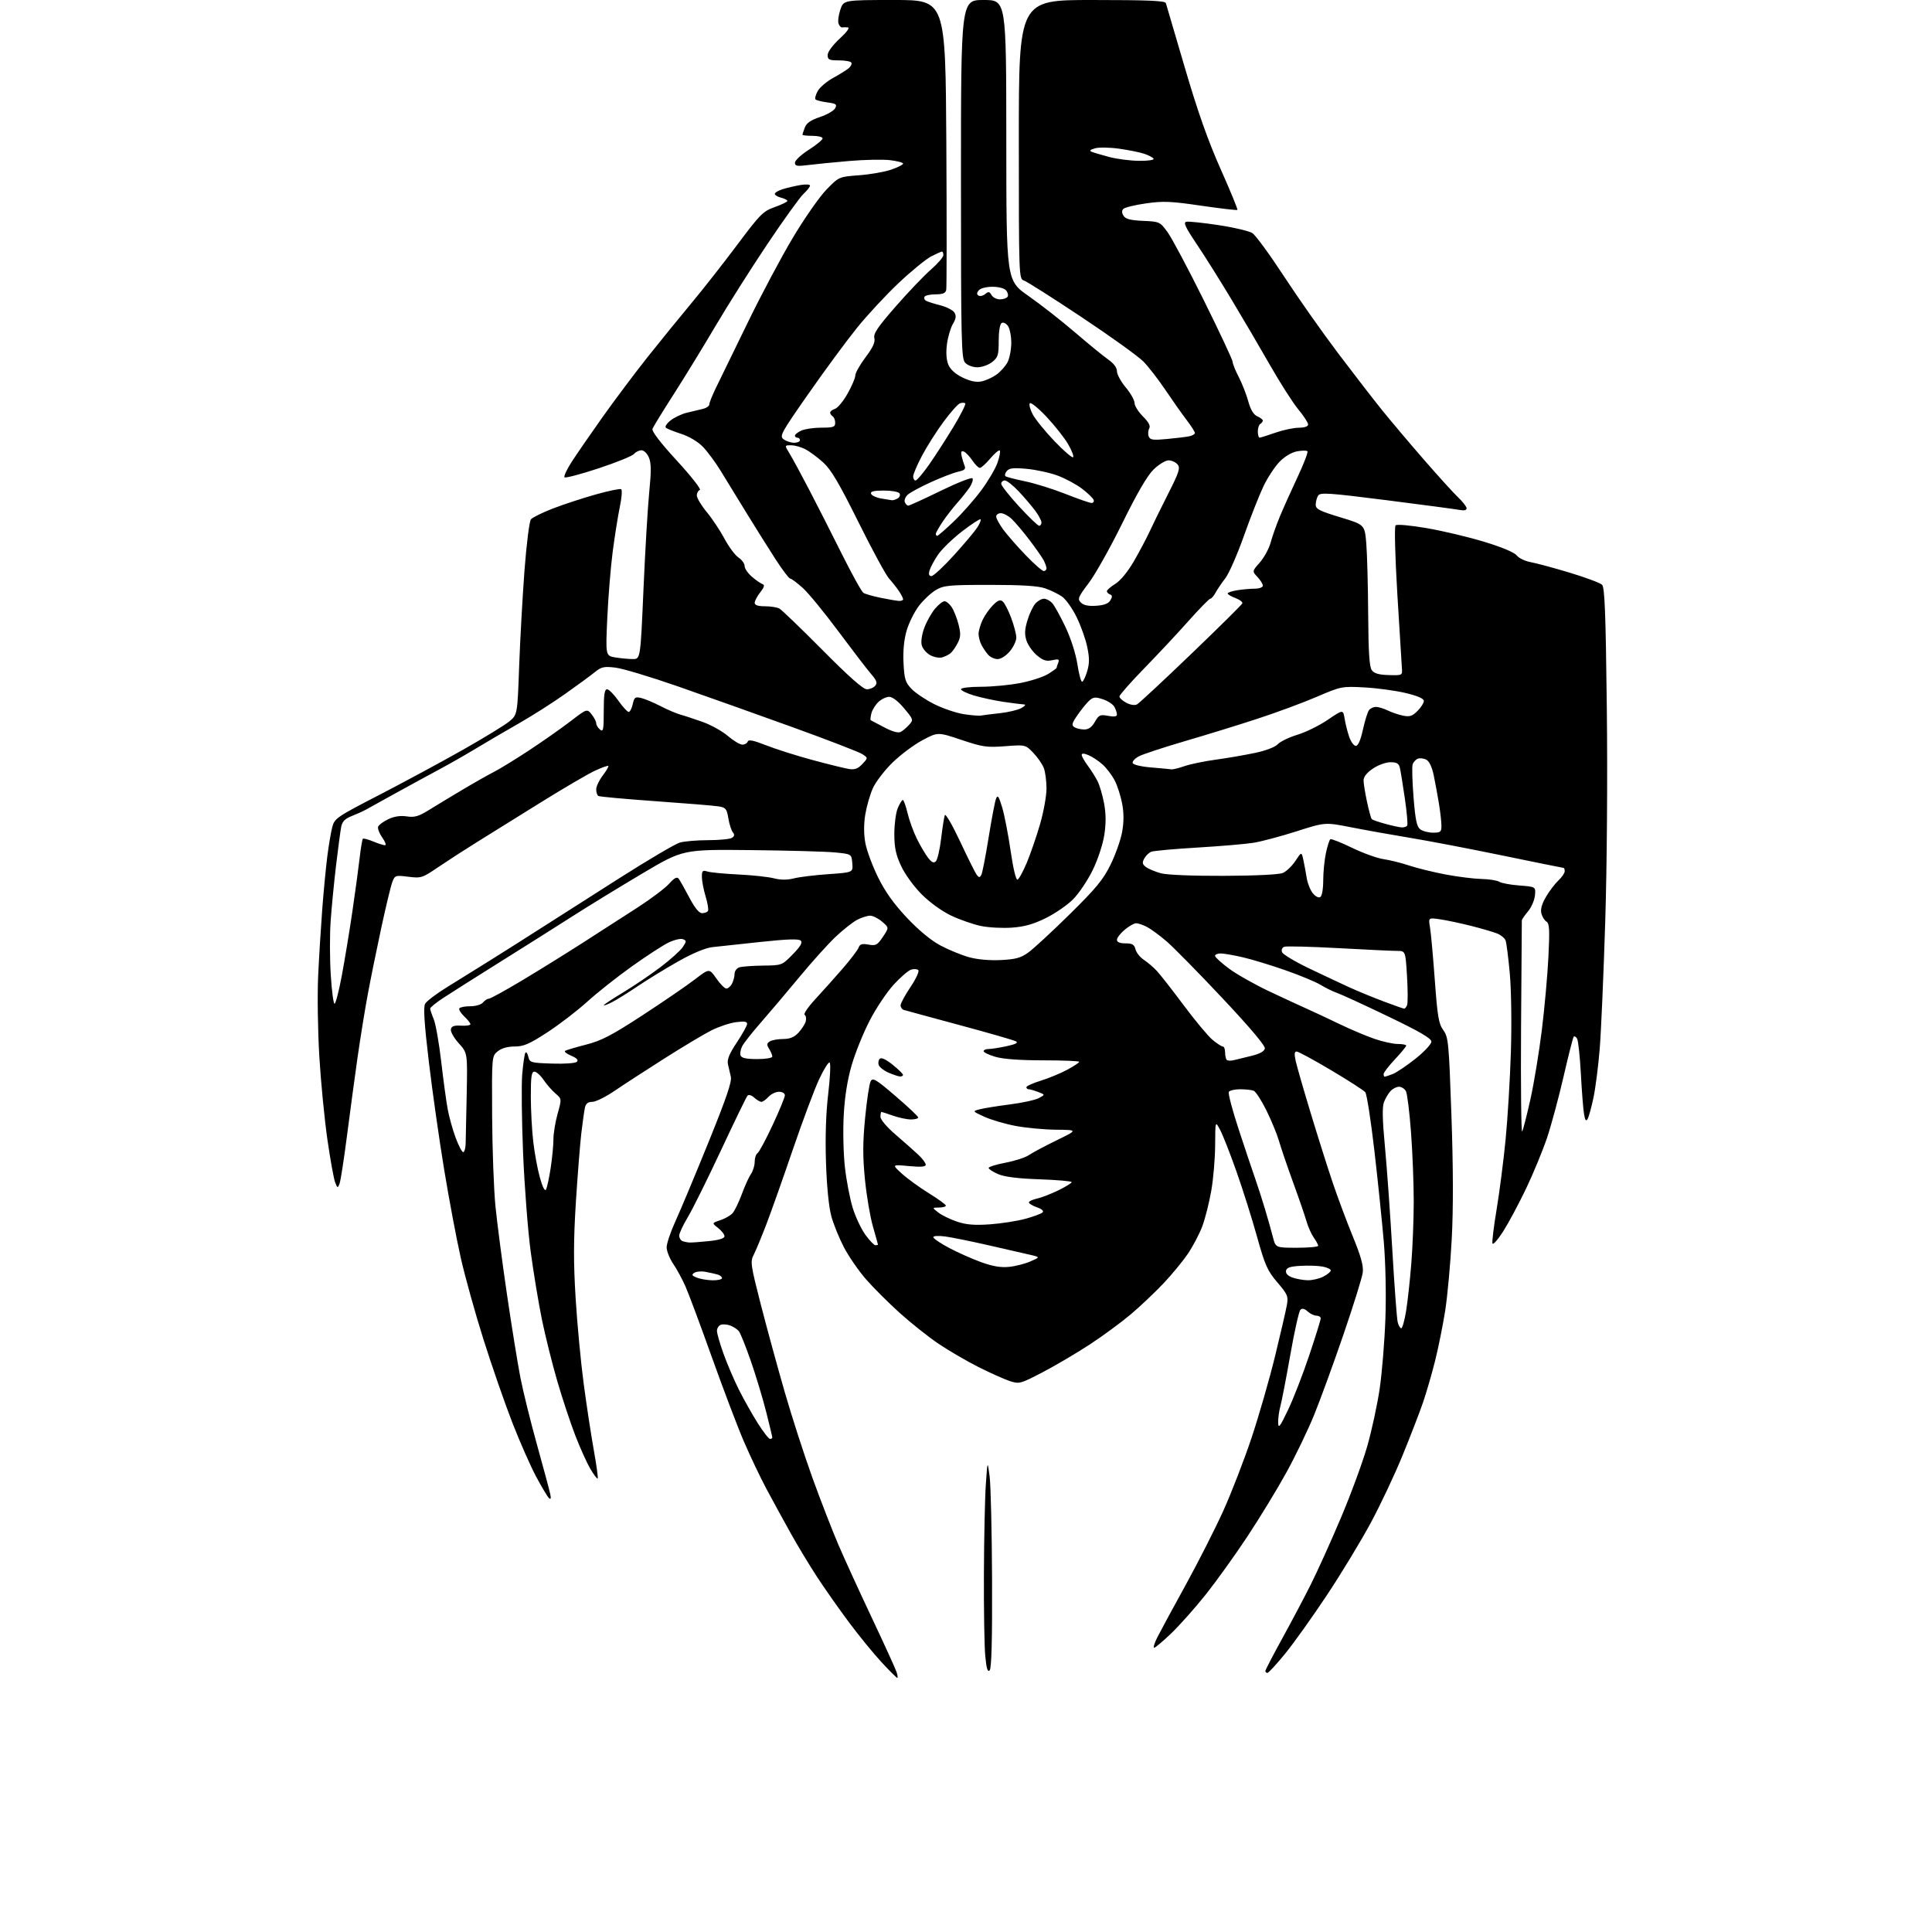 <?xml version="1.0" encoding="UTF-8" standalone="no"?>
<svg 
  version="1.1" 
  xmlns="http://www.w3.org/2000/svg" 
  xmlns:xlink="http://www.w3.org/1999/xlink" 
  xmlns:svg="http://www.w3.org/2000/svg"
  xmlns:rdf="http://www.w3.org/1999/02/22-rdf-syntax-ns#"
  xmlns:cc="http://creativecommons.org/ns#"
  xmlns:dc="http://purl.org/dc/elements/1.1/"
  viewBox="0 0 768 768"
  width="768"
  height="768"
>
<style>svg {background-color: white; }</style>"
<path stroke="none" fill="black" fill-rule="evenodd" d="M356.68,667.00C356.42,667.00 353.61,664.19 350.42,660.75C347.24,657.31 341.40,650.17 337.46,644.87C333.51,639.57 327.82,631.47 324.81,626.87C321.80,622.27 317.08,614.45 314.32,609.50C311.56,604.55 307.25,596.67 304.75,592.00C302.25,587.33 298.18,578.77 295.70,573.00C293.21,567.23 287.50,552.17 282.99,539.55C278.49,526.93 273.76,514.25 272.49,511.38C271.22,508.51 269.02,504.44 267.59,502.35C266.17,500.25 265.00,497.32 265.00,495.82C265.00,494.33 266.60,489.60 268.56,485.31C270.53,481.01 276.41,466.95 281.64,454.05C288.69,436.67 290.99,429.94 290.52,428.05C290.17,426.65 289.65,424.37 289.36,422.98C288.98,421.15 289.95,418.81 292.92,414.36C295.16,411.00 297.00,407.68 297.00,406.99C297.00,406.07 295.78,405.90 292.51,406.34C290.03,406.68 285.65,408.15 282.76,409.61C279.87,411.06 271.43,416.11 264.00,420.83C256.57,425.55 247.66,431.34 244.19,433.70C240.71,436.07 236.79,438.00 235.46,438.00C233.77,438.00 232.88,438.68 232.53,440.25C232.25,441.49 231.60,446.10 231.08,450.50C230.57,454.90 229.59,467.29 228.91,478.03C227.97,493.02 227.95,501.85 228.82,516.03C229.44,526.19 230.88,541.48 232.02,550.00C233.15,558.52 234.96,570.41 236.04,576.42C237.12,582.42 237.81,587.52 237.59,587.75C237.36,587.97 236.04,586.21 234.64,583.83C233.25,581.45 230.55,575.45 228.64,570.50C226.73,565.55 223.53,555.88 221.52,549.00C219.52,542.12 216.78,531.14 215.43,524.59C214.09,518.04 212.08,505.89 210.96,497.59C209.85,489.29 208.49,471.70 207.94,458.50C207.39,445.30 207.24,431.12 207.59,427.00C207.95,422.88 208.51,419.05 208.83,418.51C209.15,417.97 209.68,418.64 210.00,420.01C210.56,422.40 210.93,422.51 219.45,422.79C224.53,422.96 228.75,422.65 229.33,422.07C230.02,421.38 229.28,420.60 227.05,419.66C225.23,418.90 224.15,418.02 224.65,417.72C225.14,417.41 228.91,416.30 233.02,415.24C239.15,413.67 243.20,411.55 255.49,403.53C263.74,398.15 273.06,391.76 276.22,389.33C281.96,384.92 281.96,384.92 284.73,388.92C286.25,391.12 288.05,392.94 288.71,392.96C289.38,392.98 290.40,392.13 290.96,391.07C291.53,390.00 292.00,388.23 292.00,387.13C292.00,386.03 292.86,384.86 293.91,384.53C294.95,384.20 299.19,383.89 303.32,383.84C310.82,383.75 310.83,383.75 315.12,379.38C318.20,376.24 319.10,374.70 318.32,373.92C317.55,373.15 313.05,373.29 302.37,374.43C294.19,375.30 285.54,376.23 283.15,376.50C280.43,376.81 275.34,378.93 269.65,382.14C264.62,384.98 257.35,389.43 253.50,392.03C249.65,394.63 245.04,397.50 243.25,398.40C241.46,399.31 240.00,399.85 240.00,399.60C240.00,399.35 243.49,397.05 247.75,394.48C252.01,391.91 258.72,387.36 262.66,384.37C266.60,381.38 270.55,377.81 271.44,376.45C272.95,374.15 272.95,373.92 271.43,373.33C270.53,372.99 267.92,373.62 265.64,374.74C263.36,375.86 256.77,380.15 251.00,384.28C245.22,388.40 237.30,394.69 233.38,398.24C229.47,401.79 222.37,407.24 217.60,410.35C210.43,415.02 208.18,416.00 204.58,416.00C201.78,416.00 199.38,416.68 197.86,417.91C195.50,419.82 195.50,419.82 195.63,443.66C195.70,456.77 196.30,472.90 196.95,479.50C197.61,486.10 199.66,501.85 201.52,514.50C203.38,527.15 205.78,542.03 206.86,547.58C207.94,553.12 210.94,565.27 213.54,574.58C216.13,583.88 218.48,592.62 218.75,594.00C219.10,595.72 218.93,596.19 218.20,595.50C217.62,594.95 215.34,591.12 213.13,587.00C210.92,582.88 206.65,573.20 203.65,565.49C200.65,557.79 195.50,542.94 192.20,532.49C188.90,522.05 184.83,507.43 183.16,500.00C181.48,492.57 178.51,476.82 176.57,465.00C174.62,453.18 171.88,433.93 170.49,422.23C168.68,407.08 168.25,400.41 168.97,399.05C169.53,398.00 173.48,395.00 177.75,392.38C182.01,389.75 189.78,384.93 195.00,381.66C200.22,378.39 209.22,372.69 215.00,368.99C220.78,365.29 234.84,356.32 246.26,349.06C257.68,341.80 268.47,335.44 270.25,334.93C272.03,334.42 277.09,333.99 281.49,333.98C285.90,333.98 290.15,333.56 290.94,333.06C291.99,332.40 292.08,331.80 291.30,330.83C290.71,330.10 289.91,327.60 289.53,325.28C288.91,321.51 288.49,321.00 285.67,320.55C283.93,320.26 272.65,319.34 260.60,318.49C248.56,317.63 238.32,316.70 237.85,316.41C237.38,316.12 237.00,314.94 237.00,313.79C237.00,312.63 238.17,310.15 239.60,308.28C241.03,306.40 242.03,304.69 241.81,304.48C241.59,304.26 239.18,305.12 236.46,306.39C233.73,307.66 224.07,313.31 215.00,318.95C205.93,324.59 194.45,331.72 189.50,334.81C184.55,337.89 177.60,342.39 174.05,344.80C167.88,349.00 167.39,349.15 162.31,348.52C157.17,347.88 156.97,347.94 155.94,350.66C155.35,352.20 153.37,360.44 151.53,368.98C149.69,377.52 147.27,389.45 146.15,395.50C145.03,401.55 143.21,412.80 142.11,420.50C141.02,428.20 139.13,442.15 137.93,451.50C136.73,460.85 135.40,469.40 134.98,470.50C134.25,472.39 134.15,472.37 133.22,470.00C132.68,468.62 131.30,460.98 130.15,453.00C129.00,445.02 127.55,430.18 126.94,420.00C126.33,409.82 126.12,395.43 126.47,388.00C126.82,380.57 127.55,368.65 128.09,361.50C128.63,354.35 129.54,344.90 130.10,340.50C130.65,336.10 131.55,330.85 132.07,328.83C133.00,325.30 133.74,324.79 150.77,315.99C160.52,310.95 175.39,302.93 183.82,298.16C192.25,293.40 200.61,288.29 202.41,286.81C205.68,284.11 205.68,284.11 206.37,264.93C206.75,254.38 207.71,237.21 208.49,226.77C209.28,216.32 210.43,207.19 211.05,206.44C211.67,205.69 215.63,203.75 219.84,202.12C224.05,200.50 231.68,197.99 236.80,196.56C241.91,195.12 246.47,194.17 246.93,194.46C247.39,194.74 247.15,197.91 246.39,201.50C245.64,205.09 244.37,213.09 243.56,219.26C242.76,225.44 241.79,237.29 241.41,245.60C240.72,260.69 240.72,260.69 244.61,261.34C246.75,261.69 249.87,261.98 251.54,261.99C254.59,262.00 254.59,262.00 255.80,234.08C256.47,218.73 257.50,201.37 258.09,195.49C258.91,187.36 258.88,184.12 257.96,181.91C257.28,180.26 256.00,179.00 255.00,179.00C254.04,179.00 252.70,179.66 252.03,180.46C251.37,181.26 245.03,183.83 237.95,186.17C230.87,188.50 224.78,190.11 224.41,189.75C224.04,189.38 225.26,186.70 227.12,183.80C228.98,180.90 234.49,172.90 239.37,166.02C244.26,159.13 252.36,148.33 257.37,142.01C262.39,135.69 270.26,126.02 274.85,120.51C279.44,115.01 287.64,104.56 293.07,97.30C302.20,85.10 303.32,83.97 307.97,82.32C310.74,81.33 313.00,80.23 313.00,79.87C313.00,79.51 311.88,78.93 310.50,78.59C309.12,78.24 308.00,77.56 308.00,77.06C308.00,76.56 309.46,75.71 311.25,75.16C313.04,74.62 316.19,73.89 318.25,73.54C320.31,73.19 322.00,73.30 322.00,73.78C322.00,74.26 320.83,75.74 319.40,77.08C317.96,78.41 311.51,87.38 305.06,97.00C298.61,106.62 289.35,121.25 284.48,129.50C279.62,137.75 272.11,150.00 267.80,156.73C263.48,163.46 259.69,169.63 259.38,170.45C259.01,171.42 262.44,175.91 269.10,183.16C274.76,189.32 278.86,194.55 278.20,194.77C277.54,194.99 277.00,195.98 277.00,196.97C277.00,197.97 278.78,200.94 280.96,203.57C283.13,206.20 286.31,210.99 288.03,214.20C289.74,217.42 292.24,220.76 293.57,221.64C294.91,222.51 296.00,224.04 296.00,225.03C296.00,226.01 297.33,227.94 298.96,229.32C300.59,230.69 302.49,232.00 303.18,232.23C304.06,232.52 303.77,233.48 302.21,235.46C301.00,237.00 300.00,238.88 300.00,239.63C300.00,240.56 301.30,241.00 304.07,241.00C306.30,241.00 308.89,241.41 309.82,241.91C310.74,242.41 318.46,249.84 326.96,258.41C337.45,268.99 343.11,274.00 344.59,274.00C345.78,274.00 347.28,273.37 347.93,272.59C348.85,271.47 348.50,270.49 346.21,267.84C344.62,266.00 338.80,258.40 333.26,250.96C327.73,243.51 321.35,235.74 319.10,233.71C316.84,231.67 314.60,230.00 314.12,230.00C313.64,230.00 311.00,226.51 308.25,222.25C305.50,217.99 300.35,209.78 296.80,204.00C293.24,198.22 288.63,190.70 286.54,187.27C284.45,183.84 281.24,179.50 279.41,177.61C277.44,175.58 273.94,173.49 270.79,172.47C267.88,171.53 265.13,170.42 264.68,170.01C264.23,169.59 265.07,168.30 266.56,167.13C268.05,165.96 270.89,164.60 272.88,164.10C274.87,163.61 277.74,162.92 279.25,162.58C280.76,162.24 281.99,161.41 281.97,160.73C281.96,160.05 283.28,156.80 284.92,153.50C286.56,150.20 292.15,138.72 297.35,128.00C302.56,117.28 310.57,102.21 315.16,94.52C319.75,86.83 325.75,78.23 328.50,75.40C333.50,70.26 333.50,70.26 341.50,69.67C345.90,69.34 351.64,68.34 354.25,67.44C356.86,66.55 359.00,65.47 359.00,65.04C359.00,64.62 356.64,64.00 353.75,63.66C350.86,63.33 343.55,63.48 337.50,64.00C331.45,64.52 324.14,65.24 321.25,65.61C316.82,66.17 316.00,66.03 316.00,64.67C316.00,63.79 318.48,61.48 321.50,59.54C324.53,57.61 327.00,55.57 327.00,55.01C327.00,54.46 325.20,54.00 323.00,54.00C320.80,54.00 319.00,53.80 319.00,53.57C319.00,53.33 319.42,52.02 319.94,50.67C320.60,48.91 322.33,47.72 325.95,46.52C328.74,45.59 331.45,44.03 331.98,43.04C332.81,41.49 332.40,41.18 328.88,40.71C326.66,40.41 324.55,39.88 324.19,39.53C323.84,39.17 324.23,37.67 325.06,36.19C325.89,34.71 328.62,32.38 331.14,31.00C333.66,29.62 336.45,27.89 337.35,27.14C338.25,26.39 338.73,25.37 338.43,24.89C338.13,24.40 335.88,24.00 333.44,24.00C329.59,24.00 329.00,23.72 329.00,21.89C329.00,20.66 330.97,17.97 333.75,15.40C336.66,12.72 337.92,10.97 337.00,10.89C336.18,10.82 335.15,10.82 334.72,10.89C334.29,10.96 333.67,10.31 333.34,9.43C333.00,8.56 333.31,6.08 334.02,3.93C335.32,0.00 335.32,0.00 355.58,0.00C375.84,0.00 375.84,0.00 376.18,56.75C376.36,87.96 376.34,114.29 376.14,115.25C375.86,116.55 374.78,117.00 371.94,117.00C369.84,117.00 367.86,117.42 367.54,117.93C367.23,118.44 367.45,119.16 368.03,119.52C368.62,119.88 371.17,120.70 373.70,121.34C376.23,121.98 378.79,123.28 379.38,124.23C380.20,125.53 380.05,126.64 378.79,128.78C377.87,130.33 376.81,133.94 376.43,136.79C375.99,140.13 376.18,143.03 376.98,144.95C377.78,146.89 379.76,148.67 382.66,150.08C385.69,151.54 388.07,152.04 390.14,151.62C391.80,151.29 394.49,150.08 396.10,148.93C397.71,147.78 399.70,145.55 400.52,143.97C401.33,142.39 402.00,138.91 402.00,136.24C402.00,133.57 401.39,130.55 400.65,129.54C399.91,128.52 398.79,128.01 398.15,128.41C397.48,128.82 397.00,131.76 397.00,135.49C397.00,141.18 396.72,142.08 394.37,143.93C392.92,145.07 390.29,146.00 388.52,146.00C386.68,146.00 384.60,145.22 383.65,144.17C382.15,142.51 382.00,135.99 382.00,71.17C382.00,0.00 382.00,0.00 391.00,0.00C400.00,0.00 400.00,0.00 400.02,55.75C400.04,111.50 400.04,111.50 408.81,117.63C413.63,121.00 421.97,127.52 427.33,132.13C432.70,136.73 438.64,141.59 440.54,142.92C442.74,144.45 444.00,146.15 444.00,147.57C444.00,148.80 445.57,151.70 447.50,154.00C449.43,156.30 451.00,159.09 451.00,160.19C451.00,161.30 452.50,163.70 454.33,165.53C456.66,167.86 457.41,169.30 456.83,170.34C456.37,171.16 456.28,172.57 456.63,173.48C457.17,174.88 458.29,175.04 463.88,174.51C467.52,174.18 471.51,173.69 472.75,173.43C473.99,173.17 475.00,172.59 475.00,172.12C475.00,171.66 473.49,169.31 471.65,166.89C469.81,164.48 466.03,159.12 463.26,155.00C460.48,150.88 456.57,145.81 454.56,143.75C452.55,141.69 441.49,133.74 429.97,126.08C418.46,118.41 408.13,111.86 407.02,111.51C405.03,110.87 405.00,110.16 405.00,55.43C405.00,0.00 405.00,0.00 434.03,0.00C456.38,0.00 463.15,0.29 463.45,1.25C463.67,1.94 467.06,13.49 471.00,26.93C476.13,44.42 480.17,55.86 485.22,67.21C489.10,75.93 492.10,83.23 491.89,83.44C491.67,83.65 485.20,82.89 477.50,81.77C465.47,80.00 462.38,79.87 455.56,80.85C451.19,81.47 447.15,82.45 446.58,83.02C445.87,83.73 445.88,84.59 446.63,85.78C447.44,87.07 449.38,87.57 454.38,87.80C460.94,88.09 461.11,88.16 464.13,92.30C465.82,94.61 472.33,106.85 478.60,119.50C484.87,132.15 490.00,143.11 490.00,143.85C490.00,144.60 491.09,147.30 492.41,149.85C493.74,152.41 495.44,156.75 496.20,159.50C497.13,162.88 498.29,164.82 499.79,165.49C501.00,166.03 502.00,166.79 502.00,167.18C502.00,167.57 501.55,168.16 501.00,168.50C500.45,168.84 500.00,170.22 500.00,171.56C500.00,172.90 500.34,173.99 500.75,173.97C501.16,173.95 503.98,173.06 507.00,172.00C510.02,170.94 514.19,170.05 516.25,170.03C518.60,170.01 520.00,169.52 520.00,168.73C520.00,168.03 518.24,165.33 516.09,162.73C513.94,160.13 508.91,152.26 504.91,145.25C500.90,138.24 493.98,126.42 489.51,119.00C485.05,111.58 478.83,101.67 475.68,97.00C471.14,90.24 470.31,88.43 471.62,88.15C472.52,87.96 478.27,88.56 484.38,89.49C490.50,90.41 496.54,91.84 497.82,92.65C499.10,93.47 504.75,101.19 510.39,109.82C516.02,118.44 525.74,132.25 531.98,140.50C538.21,148.75 546.04,158.88 549.37,163.00C552.69,167.12 560.10,175.90 565.83,182.50C571.56,189.10 577.77,195.94 579.62,197.70C581.48,199.46 583.00,201.43 583.00,202.07C583.00,202.82 582.00,203.05 580.25,202.71C578.74,202.42 565.67,200.68 551.21,198.84C528.17,195.92 524.80,195.70 523.98,197.01C523.46,197.83 523.02,199.44 523.02,200.59C523.00,202.36 524.46,203.11 532.75,205.62C542.50,208.57 542.50,208.57 543.12,216.03C543.46,220.14 543.80,232.75 543.87,244.06C543.97,259.24 544.34,265.09 545.31,266.41C546.26,267.71 548.11,268.24 552.06,268.35C557.50,268.50 557.50,268.50 557.27,265.50C557.14,263.85 556.33,250.62 555.46,236.11C554.56,221.07 554.26,209.34 554.76,208.84C555.25,208.35 560.55,208.81 567.06,209.93C573.35,211.00 583.64,213.44 589.92,215.35C596.96,217.48 601.95,219.57 602.92,220.79C603.79,221.88 606.30,223.08 608.49,223.47C610.68,223.86 617.66,225.74 623.99,227.65C630.32,229.56 636.10,231.72 636.84,232.44C637.90,233.48 638.29,243.43 638.73,281.12C639.06,309.07 638.80,344.09 638.10,366.50C637.45,387.40 636.46,410.10 635.91,416.95C635.35,423.79 634.24,432.50 633.44,436.30C632.64,440.10 631.60,443.89 631.13,444.74C630.48,445.89 630.13,445.43 629.68,442.88C629.36,441.02 628.79,433.81 628.42,426.85C628.04,419.89 627.37,413.60 626.92,412.88C626.48,412.15 625.87,411.79 625.59,412.08C625.30,412.36 623.51,419.40 621.60,427.70C619.69,436.01 616.73,447.02 615.02,452.16C613.30,457.29 609.51,466.48 606.60,472.57C603.68,478.66 599.58,486.31 597.49,489.57C595.40,492.83 593.50,494.96 593.28,494.31C593.05,493.65 593.79,487.57 594.92,480.81C596.05,474.04 597.65,461.61 598.48,453.19C599.31,444.78 600.26,429.03 600.60,418.19C600.95,406.98 600.76,393.55 600.17,387.00C599.60,380.67 598.84,374.75 598.49,373.84C598.14,372.93 596.65,371.69 595.18,371.10C593.71,370.50 589.10,369.15 584.94,368.09C580.79,367.04 575.22,365.86 572.58,365.46C567.78,364.74 567.78,364.74 568.46,368.74C568.83,370.93 569.68,380.34 570.36,389.63C571.42,404.13 571.89,406.95 573.74,409.51C575.76,412.33 575.95,414.30 576.97,443.50C577.69,464.18 577.73,480.49 577.09,492.50C576.57,502.40 575.39,515.23 574.49,521.00C573.58,526.77 571.77,535.77 570.46,541.00C569.15,546.23 566.99,553.65 565.67,557.50C564.35,561.35 560.72,570.77 557.59,578.42C554.47,586.08 548.74,598.23 544.86,605.42C540.98,612.62 533.18,625.48 527.53,634.00C521.87,642.52 514.42,652.99 510.95,657.25C507.49,661.51 504.28,665.00 503.83,665.00C503.37,665.00 503.00,664.66 503.00,664.25C503.00,663.84 505.98,658.10 509.61,651.50C513.24,644.90 518.37,635.22 521.00,629.98C523.63,624.75 529.03,612.82 532.98,603.48C536.94,594.14 541.66,581.33 543.47,575.00C545.29,568.67 547.52,558.33 548.45,552.00C549.37,545.67 550.39,533.24 550.71,524.38C551.06,514.90 550.80,502.33 550.10,493.88C549.43,485.97 547.75,469.60 546.35,457.50C544.95,445.40 543.32,434.90 542.72,434.17C542.11,433.44 536.00,429.50 529.13,425.42C522.27,421.34 516.10,418.00 515.43,418.00C514.53,418.00 514.44,419.02 515.09,421.89C515.57,424.03 518.25,433.33 521.05,442.57C523.85,451.81 527.75,464.13 529.71,469.94C531.66,475.75 535.27,485.41 537.72,491.41C541.07,499.59 542.06,503.22 541.71,505.91C541.45,507.88 538.01,518.93 534.06,530.45C530.12,541.97 524.86,556.37 522.39,562.45C519.91,568.53 514.91,578.90 511.27,585.50C507.63,592.10 500.63,603.58 495.71,611.00C490.80,618.42 483.36,628.77 479.19,634.00C475.01,639.23 468.91,646.09 465.62,649.25C462.32,652.41 459.26,655.00 458.80,655.00C458.34,655.00 458.93,653.09 460.11,650.75C461.30,648.41 466.33,639.11 471.30,630.09C476.27,621.06 483.01,607.79 486.27,600.59C489.53,593.39 494.59,580.30 497.53,571.50C500.46,562.70 504.67,548.08 506.88,539.00C509.09,529.92 511.20,520.81 511.56,518.74C512.17,515.31 511.84,514.52 507.75,509.74C503.80,505.10 502.87,503.01 499.66,491.50C497.67,484.35 494.01,472.74 491.52,465.71C489.04,458.67 486.12,451.24 485.05,449.21C483.09,445.50 483.09,445.50 483.04,455.12C483.02,460.41 482.33,468.60 481.50,473.32C480.68,478.05 479.07,484.41 477.93,487.47C476.78,490.53 474.19,495.46 472.17,498.43C470.15,501.40 465.78,506.70 462.46,510.21C459.13,513.73 453.32,519.23 449.53,522.44C445.74,525.65 438.34,531.09 433.07,534.53C427.81,537.97 419.41,542.92 414.40,545.52C405.60,550.10 405.18,550.21 401.40,548.99C399.26,548.29 393.68,545.79 389.00,543.44C384.32,541.08 377.20,536.93 373.16,534.22C369.12,531.50 362.13,525.95 357.63,521.89C353.13,517.82 347.09,511.80 344.22,508.50C341.34,505.20 337.43,499.53 335.52,495.91C333.62,492.28 331.33,486.66 330.45,483.41C329.46,479.76 328.65,471.57 328.34,462.00C328.01,451.87 328.32,442.41 329.24,434.70C330.01,428.21 330.26,422.66 329.79,422.37C329.32,422.08 327.40,425.18 325.51,429.26C323.63,433.34 318.95,445.87 315.12,457.09C311.29,468.32 306.57,481.64 304.63,486.70C302.69,491.76 300.43,497.20 299.61,498.80C298.20,501.51 298.39,502.79 302.44,518.60C304.83,527.89 309.12,543.60 311.98,553.50C314.84,563.40 319.83,578.83 323.07,587.78C326.32,596.74 330.95,608.66 333.37,614.28C335.79,619.90 341.81,633.05 346.75,643.50C351.68,653.95 356.04,663.51 356.43,664.75C356.82,665.99 356.93,667.00 356.68,667.00zM393.39,664.01C392.60,664.80 392.12,663.23 391.66,658.30C391.30,654.56 391.06,639.80 391.12,625.50C391.18,611.20 391.52,595.23 391.89,590.00C392.55,580.50 392.55,580.50 393.39,586.87C393.85,590.38 394.28,608.92 394.36,628.08C394.45,652.14 394.15,663.25 393.39,664.01zM306.09,572.00C306.59,572.00 307.00,571.74 307.00,571.43C307.00,571.12 305.89,566.47 304.53,561.10C303.17,555.74 300.42,546.65 298.43,540.92C296.44,535.19 294.31,529.89 293.70,529.15C293.08,528.40 291.56,527.40 290.30,526.92C289.04,526.45 287.34,526.32 286.51,526.64C285.68,526.95 285.00,528.04 285.00,529.05C285.00,530.06 286.18,534.17 287.63,538.19C289.07,542.21 291.83,548.64 293.75,552.47C295.67,556.30 299.03,562.26 301.21,565.72C303.39,569.17 305.59,572.00 306.09,572.00zM512.00,560.50C514.11,556.10 517.90,546.35 520.42,538.83C522.94,531.31 525.00,524.67 525.00,524.08C525.00,523.48 524.25,523.00 523.33,523.00C522.41,523.00 520.82,522.25 519.81,521.32C518.53,520.17 517.63,519.97 516.92,520.68C516.35,521.25 514.54,529.32 512.91,538.61C511.27,547.90 509.50,557.08 508.97,559.00C508.44,560.92 508.05,563.85 508.09,565.50C508.16,568.03 508.77,567.25 512.00,560.50zM557.02,528.00C557.46,528.00 558.32,524.96 558.93,521.25C559.54,517.54 560.47,509.10 561.00,502.50C561.53,495.90 561.98,484.73 561.98,477.69C561.99,470.64 561.51,458.27 560.91,450.21C560.31,442.14 559.40,434.74 558.88,433.77C558.36,432.80 557.12,432.00 556.12,432.00C555.12,432.00 553.60,432.79 552.72,433.75C551.85,434.72 550.68,436.70 550.13,438.17C549.42,440.03 549.54,445.31 550.52,455.67C551.30,463.82 552.62,482.34 553.46,496.81C554.30,511.28 555.27,524.22 555.60,525.56C555.94,526.90 556.58,528.00 557.02,528.00zM283.25,508.94C285.31,508.97 287.00,508.58 287.00,508.07C287.00,507.55 286.21,506.91 285.25,506.64C284.29,506.37 282.15,505.89 280.50,505.58C278.85,505.26 276.84,505.43 276.02,505.95C274.82,506.73 275.00,507.08 277.02,507.89C278.39,508.43 281.19,508.90 283.25,508.94zM519.80,508.92C521.61,508.96 524.43,508.31 526.05,507.47C527.67,506.64 529.00,505.53 529.00,505.02C529.00,504.51 527.54,503.82 525.75,503.48C523.96,503.15 520.03,503.02 517.01,503.19C512.86,503.42 511.44,503.90 511.21,505.15C511.01,506.20 511.91,507.17 513.70,507.82C515.24,508.38 517.98,508.88 519.80,508.92zM401.14,503.60C403.69,503.34 407.51,502.36 409.64,501.42C413.50,499.73 413.50,499.73 409.50,498.80C407.30,498.29 399.88,496.59 393.00,495.02C386.12,493.45 378.36,491.87 375.75,491.52C373.05,491.15 371.00,491.28 371.00,491.80C371.00,492.31 373.79,494.21 377.21,496.03C380.62,497.85 386.36,500.40 389.96,501.71C394.63,503.40 397.82,503.94 401.14,503.60zM515.54,496.00C520.19,496.00 524.00,495.65 524.00,495.22C524.00,494.79 523.21,493.33 522.25,491.97C521.29,490.61 519.98,487.70 519.36,485.50C518.73,483.30 516.33,476.32 514.02,470.00C511.72,463.68 509.21,456.30 508.44,453.62C507.67,450.94 505.42,445.46 503.44,441.45C501.46,437.43 499.16,433.89 498.34,433.58C497.51,433.26 495.10,433.00 492.98,433.00C490.85,433.00 488.83,433.47 488.47,434.04C488.12,434.61 489.93,441.48 492.51,449.29C495.08,457.11 497.98,465.75 498.95,468.50C499.92,471.25 501.67,476.65 502.82,480.50C503.98,484.35 505.41,489.41 506.00,491.75C507.08,496.00 507.08,496.00 515.54,496.00zM348.01,495.00C348.55,495.00 349.00,494.89 349.00,494.75C349.00,494.61 348.10,491.35 346.99,487.50C345.88,483.65 344.46,475.22 343.82,468.77C342.93,459.70 342.95,454.15 343.90,444.33C344.58,437.34 345.56,430.82 346.09,429.84C346.93,428.26 348.10,428.95 356.02,435.74C360.96,439.97 365.00,443.78 365.00,444.21C365.00,444.65 363.71,445.00 362.13,445.00C360.54,445.00 357.34,444.32 355.00,443.50C352.66,442.68 350.58,442.00 350.37,442.00C350.17,442.00 350.00,442.87 350.00,443.94C350.00,445.08 352.55,448.07 356.19,451.19C359.59,454.11 363.64,457.70 365.19,459.17C366.74,460.64 368.00,462.37 368.00,463.00C368.00,463.83 366.05,463.98 361.25,463.53C354.50,462.90 354.50,462.90 358.50,466.53C360.70,468.53 365.53,472.04 369.24,474.33C372.95,476.62 375.99,478.84 375.99,479.25C376.00,479.66 374.76,480.01 373.25,480.02C370.50,480.04 370.50,480.04 373.00,482.00C374.38,483.08 377.71,484.70 380.40,485.61C384.09,486.85 387.32,487.12 393.40,486.70C397.86,486.39 404.20,485.41 407.50,484.52C410.80,483.63 413.92,482.48 414.44,481.96C415.02,481.38 414.17,480.61 412.19,479.92C410.43,479.30 409.00,478.43 409.00,477.98C409.00,477.53 410.46,476.84 412.25,476.45C414.04,476.05 417.86,474.57 420.75,473.16C423.64,471.74 426.00,470.28 426.00,469.91C426.00,469.54 420.26,469.04 413.25,468.79C404.55,468.49 399.31,467.83 396.75,466.72C394.69,465.83 393.00,464.73 393.00,464.28C393.00,463.83 396.04,462.88 399.75,462.18C403.46,461.47 407.60,460.13 408.95,459.20C410.30,458.26 415.25,455.63 419.95,453.33C428.50,449.17 428.50,449.17 419.84,449.08C415.07,449.04 407.76,448.35 403.59,447.55C399.42,446.75 393.87,445.11 391.26,443.91C386.50,441.73 386.50,441.73 389.50,440.95C391.15,440.52 396.51,439.66 401.41,439.03C406.31,438.41 411.49,437.28 412.91,436.53C415.50,435.16 415.50,435.16 412.68,434.08C411.14,433.49 409.45,433.00 408.93,433.00C408.42,433.00 408.00,432.63 408.00,432.18C408.00,431.73 410.59,430.56 413.75,429.58C416.91,428.60 421.64,426.64 424.25,425.24C426.86,423.83 429.00,422.42 429.00,422.09C429.00,421.77 422.59,421.50 414.75,421.50C405.60,421.50 398.80,421.01 395.75,420.12C393.14,419.36 391.00,418.35 391.00,417.87C391.00,417.39 391.88,417.00 392.95,417.00C394.02,417.00 397.25,416.50 400.12,415.88C403.72,415.11 404.88,414.51 403.87,413.95C403.06,413.50 392.98,410.59 381.45,407.49C369.93,404.38 359.94,401.67 359.25,401.45C358.56,401.24 358.00,400.42 358.00,399.63C358.00,398.85 359.77,395.57 361.94,392.35C364.11,389.13 365.50,386.12 365.04,385.65C364.58,385.18 363.28,385.09 362.16,385.45C361.03,385.81 357.90,388.52 355.19,391.48C352.49,394.44 348.21,400.86 345.69,405.74C343.16,410.63 339.95,418.59 338.55,423.43C336.85,429.29 335.79,435.97 335.39,443.37C335.05,449.50 335.27,458.82 335.88,464.11C336.48,469.39 337.88,476.63 338.98,480.19C340.08,483.76 342.34,488.54 344.00,490.84C345.65,493.13 347.46,495.00 348.01,495.00zM274.10,493.92C274.99,493.96 278.47,493.71 281.85,493.36C285.86,492.94 288.00,492.27 288.00,491.43C288.00,490.72 286.86,489.25 285.47,488.16C282.95,486.17 282.95,486.17 286.35,485.05C288.23,484.43 290.43,483.15 291.25,482.21C292.07,481.27 293.72,477.85 294.91,474.62C296.10,471.38 297.73,467.80 298.53,466.65C299.34,465.50 300.00,463.33 300.00,461.84C300.00,460.34 300.50,458.81 301.11,458.43C301.72,458.06 304.42,453.03 307.11,447.27C309.80,441.51 312.00,436.16 312.00,435.40C312.00,434.60 311.00,434.00 309.65,434.00C308.37,434.00 306.50,434.90 305.50,436.00C304.50,437.10 303.23,438.00 302.67,438.00C302.11,438.00 300.82,437.25 299.81,436.32C298.70,435.33 297.62,435.02 297.13,435.57C296.68,436.08 291.92,445.89 286.55,457.37C281.18,468.85 275.26,480.78 273.40,483.87C271.53,486.97 270.00,490.25 270.00,491.17C270.00,492.08 270.56,493.06 271.25,493.34C271.94,493.62 273.22,493.88 274.10,493.92zM217.05,472.84C217.46,472.10 218.29,468.26 218.90,464.31C219.50,460.35 220.00,455.21 220.00,452.87C220.00,450.54 220.75,445.97 221.66,442.73C223.31,436.82 223.31,436.82 220.79,434.66C219.40,433.47 217.28,431.04 216.07,429.25C214.86,427.46 213.22,426.00 212.43,426.00C211.29,426.00 211.00,427.95 211.01,435.75C211.01,441.11 211.44,449.23 211.97,453.80C212.49,458.36 213.69,464.82 214.62,468.14C215.68,471.93 216.59,473.69 217.05,472.84zM184.12,458.00C184.60,458.00 185.04,456.54 185.10,454.75C185.15,452.96 185.34,444.09 185.52,435.04C185.85,418.58 185.85,418.58 182.36,414.72C180.45,412.60 179.04,410.11 179.23,409.18C179.49,407.92 180.50,407.55 183.29,407.72C185.33,407.84 187.00,407.58 187.00,407.14C187.00,406.71 185.89,405.30 184.53,404.03C183.17,402.75 182.30,401.32 182.59,400.85C182.88,400.38 184.84,400.00 186.94,400.00C189.11,400.00 191.29,399.35 192.00,398.50C192.68,397.68 193.73,397.00 194.32,397.00C194.92,397.00 200.82,393.75 207.45,389.79C214.08,385.82 224.90,379.10 231.50,374.87C238.10,370.63 247.91,364.31 253.31,360.83C258.71,357.35 264.41,353.06 265.98,351.30C268.07,348.97 269.10,348.43 269.78,349.30C270.29,349.96 272.19,353.31 273.99,356.75C276.17,360.89 277.89,363.00 279.08,363.00C280.07,363.00 281.13,362.60 281.43,362.12C281.73,361.63 281.31,359.04 280.50,356.37C279.69,353.69 279.02,350.21 279.01,348.63C279.00,346.12 279.28,345.85 281.25,346.45C282.49,346.83 288.00,347.36 293.50,347.62C299.00,347.88 305.34,348.56 307.58,349.13C310.34,349.83 312.94,349.84 315.58,349.17C317.74,348.62 323.91,347.86 329.30,347.49C339.11,346.81 339.11,346.81 338.80,343.15C338.50,339.50 338.50,339.50 332.00,338.86C328.43,338.50 313.35,338.09 298.50,337.93C271.50,337.65 271.50,337.65 255.50,347.13C246.70,352.35 234.32,359.92 228.00,363.96C221.68,368.01 208.62,376.24 199.00,382.26C189.38,388.28 179.14,394.76 176.25,396.66C173.36,398.55 171.00,400.48 171.00,400.93C171.00,401.38 171.64,403.28 172.41,405.14C173.19,407.00 174.53,414.59 175.39,422.01C176.25,429.43 177.41,437.98 177.98,441.00C178.54,444.02 179.95,449.09 181.12,452.25C182.29,455.41 183.64,458.00 184.12,458.00zM605.09,449.79C605.48,449.08 606.95,443.32 608.36,437.00C609.77,430.68 611.81,418.30 612.90,409.50C613.98,400.70 615.17,387.58 615.52,380.35C616.06,369.52 615.92,367.04 614.74,366.35C613.96,365.88 613.05,364.42 612.71,363.09C612.31,361.48 612.91,359.30 614.54,356.53C615.87,354.25 618.10,351.31 619.48,350.01C620.87,348.71 622.00,347.05 622.00,346.33C622.00,345.60 621.79,345.00 621.54,345.00C621.28,345.00 610.37,342.79 597.29,340.09C584.20,337.39 567.65,334.22 560.50,333.05C553.35,331.87 542.83,329.99 537.13,328.87C526.76,326.83 526.76,326.83 515.41,330.46C509.17,332.46 501.46,334.51 498.28,335.02C495.10,335.53 485.05,336.38 475.95,336.92C466.85,337.46 458.63,338.21 457.68,338.57C456.72,338.94 455.45,340.16 454.85,341.29C453.96,342.95 454.10,343.60 455.59,344.69C456.61,345.43 459.25,346.53 461.47,347.14C463.84,347.79 474.11,348.21 486.43,348.16C498.90,348.12 508.40,347.66 509.93,347.02C511.34,346.43 513.60,344.27 514.95,342.22C517.39,338.50 517.39,338.50 518.14,342.00C518.55,343.93 519.15,347.16 519.47,349.18C519.80,351.20 520.88,353.86 521.87,355.09C522.89,356.35 524.18,357.01 524.84,356.60C525.51,356.19 526.00,353.39 526.00,349.99C526.00,346.75 526.49,341.83 527.08,339.06C527.68,336.29 528.47,333.83 528.84,333.60C529.22,333.37 533.12,334.91 537.51,337.04C541.90,339.16 547.52,341.18 550.00,341.53C552.48,341.88 557.09,343.03 560.26,344.09C563.43,345.14 569.95,346.74 574.76,347.64C579.57,348.55 585.98,349.34 589.00,349.41C592.02,349.48 595.17,349.98 596.00,350.52C596.83,351.06 600.42,351.73 604.00,352.00C610.50,352.50 610.50,352.50 610.16,355.97C609.97,357.87 608.73,360.72 607.41,362.29C606.08,363.87 604.98,365.46 604.95,365.83C604.92,366.20 604.78,385.53 604.64,408.79C604.50,432.04 604.70,450.49 605.09,449.79zM357.75,427.92C357.06,427.87 355.02,427.19 353.21,426.40C351.40,425.61 349.66,424.27 349.33,423.41C349.00,422.56 349.17,421.43 349.71,420.89C350.34,420.26 352.12,421.07 354.79,423.21C357.05,425.02 358.92,426.84 358.95,427.25C358.98,427.66 358.44,427.96 357.75,427.92zM550.43,428.00C550.67,428.00 552.09,427.54 553.58,426.97C555.07,426.40 559.15,423.66 562.65,420.88C566.14,418.10 569.00,415.04 569.00,414.07C569.00,412.78 564.41,410.10 551.75,404.02C542.26,399.46 533.15,395.27 531.50,394.70C529.85,394.13 526.92,392.70 525.00,391.52C523.08,390.34 516.77,387.72 511.00,385.70C505.23,383.68 497.57,381.35 494.00,380.53C490.43,379.70 486.49,379.02 485.25,379.01C484.01,379.01 483.00,379.44 483.00,379.97C483.00,380.50 485.53,382.80 488.61,385.08C491.70,387.37 499.01,391.48 504.86,394.23C510.71,396.98 517.52,400.13 520.00,401.23C522.48,402.33 528.10,404.97 532.50,407.09C536.90,409.21 543.16,411.86 546.41,412.97C549.66,414.09 553.82,415.00 555.66,415.00C557.50,415.00 559.00,415.29 559.00,415.65C559.00,416.00 556.98,418.46 554.50,421.10C552.02,423.75 550.00,426.38 550.00,426.96C550.00,427.53 550.20,428.00 550.43,428.00zM490.40,421.45C491.55,421.17 494.74,420.39 497.49,419.72C500.77,418.92 502.59,417.91 502.80,416.79C503.01,415.70 496.91,408.47 485.93,396.79C476.48,386.73 466.49,376.57 463.74,374.21C460.99,371.85 457.47,369.26 455.92,368.46C454.37,367.66 452.44,367.00 451.63,367.00C450.82,367.00 448.77,368.17 447.08,369.59C445.38,371.01 444.00,372.81 444.00,373.59C444.00,374.53 445.14,375.00 447.39,375.00C450.13,375.00 450.90,375.46 451.38,377.38C451.71,378.68 453.19,380.55 454.66,381.52C456.14,382.48 458.45,384.45 459.80,385.89C461.15,387.32 465.96,393.47 470.49,399.55C475.02,405.62 480.17,411.81 481.94,413.30C483.71,414.78 485.57,416.00 486.08,416.00C486.58,416.00 487.00,417.05 487.00,418.33C487.00,419.62 487.29,420.96 487.65,421.32C488.01,421.67 489.24,421.73 490.40,421.45zM300.97,421.00C304.38,421.00 307.00,420.56 307.00,419.99C307.00,419.43 306.44,418.07 305.75,416.96C304.72,415.29 304.76,414.77 306.00,413.98C306.82,413.46 309.21,413.02 311.30,413.02C314.06,413.00 315.73,412.31 317.44,410.47C318.73,409.08 320.01,407.06 320.30,405.97C320.58,404.89 320.38,403.73 319.85,403.40C319.31,403.08 321.27,400.23 324.19,397.08C327.11,393.93 332.00,388.46 335.06,384.92C338.12,381.39 340.93,377.69 341.30,376.70C341.83,375.29 342.67,375.03 345.24,375.49C348.16,376.02 348.76,375.70 350.96,372.42C353.42,368.76 353.42,368.76 350.66,366.38C349.13,365.07 346.99,364.00 345.89,364.00C344.80,364.00 342.49,364.73 340.76,365.62C339.03,366.52 335.17,369.56 332.19,372.37C329.21,375.19 322.67,382.45 317.67,388.50C312.66,394.55 305.80,402.65 302.43,406.50C299.05,410.35 295.73,414.55 295.06,415.83C294.39,417.11 294.09,418.80 294.39,419.58C294.78,420.59 296.68,421.00 300.97,421.00zM558.14,400.95C558.50,400.98 559.04,400.34 559.35,399.52C559.66,398.71 559.64,393.54 559.31,388.02C558.70,378.00 558.70,378.00 555.35,378.00C553.51,378.00 542.99,377.51 531.98,376.90C520.97,376.30 511.30,376.05 510.50,376.36C509.64,376.69 509.29,377.59 509.64,378.51C509.98,379.39 514.81,382.28 520.38,384.95C525.94,387.61 533.20,391.02 536.50,392.53C539.80,394.03 545.88,396.53 550.00,398.08C554.12,399.63 557.79,400.92 558.14,400.95zM132.99,399.00C133.43,399.00 134.73,393.94 135.89,387.75C137.04,381.56 138.92,370.20 140.05,362.50C141.18,354.80 142.49,345.21 142.95,341.19C143.41,337.16 144.00,333.67 144.24,333.42C144.49,333.18 146.32,333.65 148.31,334.49C150.31,335.32 152.43,336.00 153.04,336.00C153.64,336.00 153.16,334.63 151.97,332.96C150.79,331.29 150.04,329.34 150.31,328.62C150.59,327.90 152.41,326.56 154.35,325.64C156.70,324.52 159.17,324.15 161.69,324.53C164.81,325.00 166.41,324.54 170.50,322.00C173.25,320.29 179.31,316.62 183.96,313.86C188.61,311.09 194.24,307.91 196.46,306.78C198.68,305.65 204.89,301.84 210.26,298.31C215.63,294.78 223.01,289.60 226.68,286.79C233.33,281.69 233.33,281.69 235.17,283.96C236.17,285.20 237.00,286.79 237.00,287.49C237.00,288.19 237.67,289.32 238.50,290.00C239.81,291.09 240.00,290.17 240.00,282.62C240.00,276.19 240.33,274.00 241.31,274.00C242.03,274.00 244.04,276.02 245.79,278.50C247.53,280.98 249.38,283.00 249.90,283.00C250.42,283.00 251.15,281.61 251.52,279.92C252.12,277.19 252.50,276.90 254.85,277.46C256.31,277.80 259.75,279.24 262.50,280.66C265.25,282.09 268.85,283.62 270.50,284.08C272.15,284.53 276.17,285.86 279.42,287.02C282.68,288.19 287.15,290.68 289.35,292.57C291.56,294.46 294.14,296.00 295.10,296.00C296.05,296.00 297.02,295.45 297.24,294.77C297.54,293.88 299.58,294.31 304.58,296.28C308.38,297.79 316.68,300.42 323.00,302.12C329.32,303.83 335.85,305.43 337.50,305.69C339.77,306.05 341.06,305.57 342.79,303.72C345.08,301.28 345.08,301.28 342.77,299.77C341.51,298.94 329.00,294.11 314.98,289.04C300.97,283.98 280.57,276.72 269.66,272.91C258.75,269.11 247.49,265.72 244.62,265.39C240.10,264.85 239.04,265.09 236.46,267.18C234.83,268.51 229.50,272.42 224.60,275.88C219.71,279.35 211.38,284.64 206.10,287.65C200.82,290.66 193.16,295.14 189.08,297.61C185.00,300.08 178.47,303.80 174.58,305.88C170.69,307.96 162.95,312.17 157.39,315.24C151.83,318.30 146.43,321.29 145.39,321.88C144.35,322.47 141.86,323.59 139.85,324.38C137.14,325.45 136.05,326.55 135.64,328.66C135.33,330.22 134.41,337.12 133.59,344.00C132.77,350.88 131.80,360.89 131.43,366.26C131.06,371.62 131.08,381.19 131.48,387.51C131.87,393.83 132.55,399.00 132.99,399.00zM397.76,381.64C403.67,381.36 405.72,380.81 408.73,378.67C410.76,377.22 418.17,370.38 425.18,363.47C435.72,353.09 438.55,349.67 441.47,343.71C443.42,339.74 445.48,333.91 446.06,330.75C446.77,326.83 446.78,323.26 446.09,319.54C445.54,316.54 444.21,312.38 443.13,310.29C442.06,308.21 439.90,305.35 438.34,303.94C436.78,302.53 434.26,300.85 432.75,300.21C430.92,299.43 430.00,299.39 430.00,300.09C430.00,300.66 431.07,302.57 432.38,304.32C433.69,306.07 435.45,308.86 436.29,310.52C437.13,312.18 438.30,316.19 438.90,319.42C439.66,323.52 439.68,327.31 438.98,331.90C438.39,335.68 436.42,341.67 434.35,345.91C432.36,349.99 428.85,355.21 426.54,357.51C424.24,359.82 419.35,363.18 415.68,364.98C410.82,367.38 407.19,368.40 402.24,368.75C398.51,369.02 392.96,368.72 389.91,368.09C386.86,367.45 381.57,365.61 378.14,363.99C374.48,362.26 369.65,358.78 366.41,355.54C363.29,352.42 359.74,347.54 358.22,344.27C356.11,339.75 355.52,336.98 355.51,331.50C355.51,327.65 356.12,323.04 356.87,321.25C357.63,319.46 358.53,318.00 358.88,318.00C359.24,318.00 360.09,320.36 360.77,323.25C361.46,326.14 363.14,330.75 364.51,333.50C365.88,336.25 367.87,339.62 368.94,341.00C370.40,342.86 371.18,343.21 372.03,342.37C372.65,341.74 373.59,337.69 374.11,333.37C374.63,329.04 375.29,324.85 375.57,324.05C375.86,323.25 378.56,327.90 381.68,334.55C384.75,341.12 387.74,347.09 388.31,347.81C389.17,348.90 389.48,348.90 390.09,347.81C390.49,347.09 391.79,340.42 392.98,333.00C394.17,325.57 395.50,318.60 395.94,317.50C396.59,315.86 397.04,316.50 398.39,320.99C399.29,324.01 400.80,331.77 401.74,338.25C402.74,345.17 403.87,349.88 404.47,349.68C405.04,349.49 406.71,346.42 408.20,342.86C409.68,339.30 412.05,332.42 413.45,327.58C414.85,322.74 416.00,316.38 416.00,313.45C416.00,310.53 415.52,306.86 414.94,305.32C414.35,303.77 412.47,301.04 410.75,299.26C407.62,296.02 407.62,296.02 399.56,296.63C392.27,297.19 390.61,296.95 382.16,294.11C372.82,290.98 372.82,290.98 366.69,294.24C363.31,296.03 357.95,300.05 354.76,303.16C351.57,306.28 348.04,310.90 346.92,313.44C345.80,315.98 344.46,320.69 343.94,323.90C343.34,327.63 343.36,331.66 343.99,335.11C344.54,338.08 346.80,344.18 349.01,348.68C351.83,354.42 355.25,359.23 360.46,364.77C365.18,369.78 370.05,373.81 373.81,375.82C377.06,377.55 382.15,379.65 385.11,380.48C388.42,381.41 393.30,381.85 397.76,381.64zM569.69,331.00C572.64,331.00 573.00,330.70 572.99,328.25C572.99,326.74 572.55,322.80 572.01,319.50C571.47,316.20 570.54,311.14 569.94,308.25C569.26,304.95 568.16,302.62 567.00,302.00C565.98,301.45 564.45,301.27 563.61,301.60C562.77,301.92 561.83,302.95 561.54,303.89C561.24,304.82 561.41,310.72 561.91,317.00C562.64,326.06 563.19,328.67 564.61,329.70C565.58,330.42 567.87,331.00 569.69,331.00zM557.19,328.91C558.12,328.96 559.11,328.63 559.39,328.17C559.67,327.72 559.25,322.88 558.45,317.42C557.66,311.97 556.77,306.49 556.48,305.25C556.07,303.49 555.26,303.00 552.71,303.00C550.88,303.00 547.83,304.11 545.73,305.54C543.27,307.21 542.01,308.83 542.04,310.29C542.05,311.50 542.68,315.34 543.42,318.80C544.17,322.27 545.01,325.35 545.30,325.64C545.59,325.93 548.01,326.76 550.67,327.49C553.32,328.22 556.26,328.86 557.19,328.91zM465.62,305.82C466.24,305.92 468.58,305.35 470.82,304.56C473.07,303.77 478.63,302.61 483.20,301.99C487.76,301.37 494.79,300.16 498.82,299.31C503.18,298.39 506.87,296.99 507.94,295.83C508.94,294.76 512.44,293.08 515.73,292.08C519.02,291.09 524.46,288.41 527.81,286.13C533.91,281.99 533.91,281.99 534.52,285.74C534.85,287.81 535.68,291.07 536.36,293.00C537.03,294.93 538.21,296.50 538.97,296.50C539.87,296.50 540.87,294.20 541.79,290.00C542.58,286.43 543.67,282.94 544.23,282.25C544.79,281.56 546.02,281.00 546.97,281.00C547.92,281.00 550.00,281.63 551.60,282.40C553.19,283.18 555.95,284.11 557.72,284.48C560.36,285.02 561.40,284.69 563.47,282.62C564.86,281.23 566.00,279.44 566.00,278.65C566.00,277.70 563.58,276.64 558.75,275.48C554.76,274.53 547.40,273.53 542.39,273.26C533.41,272.78 533.12,272.84 523.39,277.01C517.95,279.35 507.43,283.24 500.00,285.67C492.57,288.10 479.57,292.12 471.10,294.59C462.64,297.07 454.40,299.78 452.79,300.61C451.19,301.44 450.05,302.65 450.26,303.31C450.49,304.00 453.57,304.74 457.58,305.07C461.39,305.39 465.01,305.73 465.62,305.82zM358.01,290.97C358.84,290.54 360.35,289.27 361.36,288.15C363.16,286.16 363.12,286.03 359.39,281.56C357.09,278.80 354.75,277.00 353.48,277.00C352.32,277.00 350.40,277.91 349.20,279.03C348.00,280.14 346.74,282.19 346.39,283.57C346.04,284.96 345.93,286.18 346.13,286.30C346.33,286.41 348.75,287.68 351.50,289.13C354.65,290.79 357.06,291.47 358.01,290.97zM431.00,289.98C432.74,289.98 434.02,289.07 435.23,286.94C436.80,284.19 437.30,283.97 440.48,284.56C442.89,285.01 444.00,284.85 444.00,284.05C444.00,283.40 443.55,282.03 443.01,281.01C442.46,279.99 440.41,278.63 438.44,277.98C435.41,276.98 434.60,277.05 433.01,278.49C431.99,279.41 429.91,281.97 428.39,284.16C426.09,287.47 425.87,288.30 427.06,289.06C427.85,289.56 429.62,289.97 431.00,289.98zM390.00,284.44C390.82,284.28 394.20,283.85 397.50,283.50C400.80,283.14 404.62,282.23 406.00,281.46C407.50,280.63 407.90,280.05 407.00,280.02C406.18,279.99 402.57,279.53 399.00,279.01C395.43,278.49 390.14,277.35 387.25,276.49C384.36,275.63 382.00,274.49 382.00,273.96C382.00,273.43 385.52,273.00 389.91,273.00C394.26,273.00 401.27,272.34 405.49,271.53C409.71,270.73 414.70,269.11 416.58,267.95C418.46,266.79 420.00,265.69 420.00,265.50C420.00,265.32 420.29,264.40 420.65,263.47C421.20,262.03 420.85,261.88 418.29,262.44C415.91,262.96 414.63,262.56 412.20,260.52C410.51,259.10 408.65,256.46 408.05,254.67C407.23,252.17 407.31,250.27 408.42,246.60C409.21,243.97 410.64,240.95 411.59,239.91C412.53,238.86 414.07,238.00 415.00,238.00C415.93,238.00 417.40,238.79 418.28,239.75C419.15,240.72 421.51,244.97 423.52,249.20C425.66,253.70 427.62,259.82 428.26,263.95C428.86,267.83 429.71,271.00 430.14,271.00C430.57,271.00 431.47,269.16 432.15,266.91C433.10,263.72 433.11,261.56 432.19,257.16C431.54,254.04 429.64,248.70 427.96,245.29C426.28,241.87 423.69,238.22 422.21,237.17C420.72,236.13 417.70,234.65 415.50,233.89C412.66,232.90 406.27,232.50 393.50,232.50C377.16,232.50 375.18,232.69 372.01,234.55C370.10,235.67 367.06,238.52 365.27,240.86C363.48,243.21 361.29,247.63 360.40,250.68C359.35,254.31 358.92,258.76 359.16,263.56C359.49,269.99 359.89,271.27 362.35,273.85C363.90,275.46 367.94,278.18 371.34,279.89C374.73,281.59 379.98,283.38 383.00,283.87C386.02,284.35 389.18,284.61 390.00,284.44zM451.99,280.00C452.82,279.55 462.50,270.54 473.50,259.98C484.50,249.42 493.66,240.36 493.85,239.84C494.04,239.32 492.80,238.38 491.10,237.73C489.39,237.09 488.00,236.27 488.00,235.91C488.00,235.55 489.69,234.98 491.75,234.64C493.81,234.30 496.96,234.02 498.75,234.01C500.58,234.00 502.00,233.48 502.00,232.81C502.00,232.16 501.04,230.60 499.86,229.35C497.72,227.08 497.72,227.08 500.82,223.56C502.52,221.62 504.43,218.11 505.07,215.77C505.70,213.42 507.33,208.80 508.69,205.50C510.05,202.20 513.23,195.11 515.75,189.75C518.28,184.39 520.06,179.73 519.72,179.38C519.37,179.04 517.50,179.06 515.55,179.42C513.42,179.83 510.66,181.48 508.61,183.59C506.74,185.52 503.86,189.91 502.22,193.35C500.57,196.80 497.08,205.67 494.46,213.06C491.84,220.45 488.53,228.01 487.10,229.85C485.67,231.69 483.91,234.28 483.20,235.60C482.48,236.92 481.54,238.00 481.11,238.00C480.68,238.00 476.82,241.94 472.54,246.75C468.27,251.56 460.32,260.06 454.88,265.64C449.45,271.22 445.00,276.27 445.00,276.86C445.00,277.45 446.23,278.58 447.74,279.37C449.37,280.23 451.10,280.48 451.99,280.00zM374.50,261.33C373.40,261.64 371.27,261.24 369.76,260.43C368.26,259.61 366.74,257.82 366.39,256.43C366.03,254.97 366.48,252.02 367.48,249.42C368.42,246.94 370.32,243.59 371.69,241.96C373.06,240.33 374.76,239.00 375.47,239.00C376.19,239.00 377.48,240.08 378.35,241.41C379.21,242.73 380.43,245.83 381.05,248.29C381.97,251.95 381.90,253.29 380.65,255.70C379.82,257.32 378.54,259.12 377.82,259.70C377.09,260.28 375.60,261.01 374.50,261.33zM396.57,262.00C395.33,262.00 393.62,261.21 392.78,260.25C391.94,259.29 390.75,257.52 390.13,256.32C389.51,255.11 389.00,253.16 389.00,251.97C389.00,250.78 389.72,248.29 390.59,246.44C391.47,244.60 393.33,241.94 394.74,240.54C396.66,238.61 397.60,238.26 398.60,239.09C399.33,239.69 400.84,242.63 401.96,245.63C403.08,248.62 404.00,252.15 404.00,253.46C404.00,254.77 402.83,257.23 401.41,258.92C399.93,260.68 397.86,262.00 396.57,262.00zM435.77,240.80C438.92,240.59 440.63,239.93 441.40,238.62C442.23,237.21 442.19,236.63 441.25,236.29C440.56,236.04 440.00,235.46 440.00,235.00C440.00,234.54 441.52,233.23 443.37,232.08C445.40,230.82 448.32,227.27 450.72,223.13C452.90,219.35 455.71,214.07 456.95,211.38C458.18,208.70 461.50,201.94 464.32,196.37C468.74,187.65 469.26,186.02 468.10,184.62C467.36,183.73 465.75,183.00 464.53,183.00C463.31,183.00 460.63,184.62 458.59,186.61C456.07,189.06 452.09,195.89 446.20,207.86C441.43,217.56 435.41,228.30 432.82,231.73C428.54,237.39 428.25,238.11 429.67,239.53C430.75,240.61 432.67,241.01 435.77,240.80zM357.25,238.87C358.21,238.94 359.00,238.65 359.00,238.22C359.00,237.79 358.26,236.33 357.35,234.97C356.44,233.61 354.67,231.38 353.42,230.00C352.17,228.62 346.67,218.50 341.21,207.49C333.51,191.99 330.36,186.65 327.20,183.80C324.95,181.77 321.76,179.41 320.11,178.56C318.45,177.70 315.92,177.00 314.47,177.00C311.84,177.00 311.84,177.00 313.84,180.25C314.94,182.04 318.42,188.45 321.57,194.50C324.73,200.55 330.60,212.10 334.62,220.17C338.65,228.24 342.52,235.22 343.22,235.67C343.93,236.13 346.98,237.00 350.00,237.62C353.02,238.24 356.29,238.80 357.25,238.87zM370.27,229.00C371.04,229.00 375.05,225.29 379.17,220.75C383.29,216.21 387.47,211.25 388.46,209.72C389.46,208.19 390.05,206.71 389.78,206.44C389.50,206.17 386.20,208.33 382.43,211.24C378.66,214.15 374.36,218.32 372.87,220.51C371.38,222.71 369.87,225.51 369.51,226.75C369.06,228.32 369.29,229.00 370.27,229.00zM414.90,227.00C415.51,227.00 416.00,226.52 416.00,225.93C416.00,225.35 415.48,223.89 414.85,222.68C414.21,221.48 411.63,217.80 409.11,214.50C406.59,211.20 403.44,207.49 402.12,206.25C400.79,205.01 398.87,204.00 397.85,204.00C396.83,204.00 396.00,204.61 396.00,205.35C396.00,206.09 397.29,208.45 398.87,210.60C400.46,212.74 404.46,217.31 407.78,220.75C411.09,224.19 414.30,227.00 414.90,227.00zM372.57,213.00C372.89,213.00 375.84,210.43 379.14,207.29C382.43,204.15 387.35,198.58 390.06,194.92C392.78,191.26 395.68,186.33 396.51,183.97C397.34,181.62 397.75,179.42 397.42,179.09C397.09,178.77 395.39,180.19 393.66,182.25C391.92,184.31 390.05,186.00 389.50,186.00C388.95,186.00 387.60,184.65 386.50,183.01C385.40,181.37 383.88,179.79 383.13,179.50C382.15,179.12 381.90,179.61 382.25,181.24C382.52,182.48 383.06,184.24 383.44,185.16C383.99,186.44 383.41,186.97 380.84,187.53C379.03,187.93 374.17,189.80 370.05,191.67C365.93,193.55 361.79,195.78 360.85,196.64C359.91,197.49 359.38,198.82 359.67,199.59C359.97,200.37 360.59,201.00 361.04,201.00C361.49,201.00 367.30,198.35 373.94,195.11C380.58,191.87 386.28,189.64 386.59,190.15C386.91,190.67 386.42,192.23 385.51,193.63C384.59,195.02 382.38,197.82 380.59,199.83C378.79,201.85 376.13,205.29 374.66,207.48C373.20,209.67 372.00,211.81 372.00,212.23C372.00,212.65 372.26,213.00 372.57,213.00zM413.08,209.00C413.59,209.00 414.00,208.41 414.00,207.69C414.00,206.98 412.91,204.91 411.57,203.10C410.24,201.29 407.29,197.82 405.02,195.40C402.75,192.98 400.24,191.00 399.44,191.00C398.65,191.00 398.00,191.59 398.00,192.31C398.00,193.03 401.19,197.08 405.08,201.31C408.98,205.54 412.58,209.00 413.08,209.00zM433.83,199.93C434.57,199.97 434.98,199.44 434.75,198.75C434.53,198.06 432.48,196.08 430.20,194.33C427.93,192.59 423.56,190.23 420.51,189.09C417.45,187.94 411.91,186.73 408.20,186.38C402.80,185.88 401.19,186.06 400.18,187.29C399.48,188.13 399.30,189.06 399.77,189.36C400.25,189.66 403.77,190.55 407.58,191.35C411.40,192.14 418.57,194.38 423.51,196.33C428.45,198.28 433.10,199.90 433.83,199.93zM354.50,198.85C355.05,198.92 356.12,198.58 356.88,198.10C357.64,197.62 357.95,196.72 357.57,196.11C357.19,195.50 354.40,195.00 351.36,195.00C347.38,195.00 345.95,195.35 346.25,196.25C346.47,196.94 348.20,197.78 350.08,198.12C351.96,198.46 353.95,198.79 354.50,198.85zM363.95,191.00C364.47,191.00 366.87,188.19 369.29,184.75C371.70,181.31 376.06,174.55 378.98,169.73C381.90,164.91 384.02,160.69 383.69,160.36C383.36,160.02 382.40,160.02 381.57,160.34C380.73,160.66 377.79,163.97 375.04,167.71C372.28,171.44 368.45,177.49 366.51,181.15C364.58,184.80 363.00,188.51 363.00,189.40C363.00,190.28 363.43,191.00 363.95,191.00zM426.58,181.75C426.95,181.39 426.03,179.02 424.55,176.50C423.07,173.97 419.23,169.11 416.02,165.70C412.81,162.29 409.83,159.86 409.39,160.29C408.95,160.72 409.47,162.73 410.54,164.75C411.62,166.76 415.52,171.56 419.21,175.41C422.90,179.26 426.22,182.11 426.58,181.75zM315.69,176.00C316.96,176.00 318.00,175.55 318.00,175.00C318.00,174.45 317.55,174.00 317.00,174.00C316.45,174.00 316.00,173.62 316.00,173.16C316.00,172.70 317.15,171.80 318.55,171.16C319.95,170.52 323.55,170.00 326.55,170.00C331.28,170.00 332.00,169.74 332.00,168.06C332.00,166.99 331.55,165.84 331.00,165.50C330.45,165.16 330.00,164.49 330.00,164.01C330.00,163.53 330.87,162.86 331.93,162.52C332.99,162.19 335.24,159.46 336.93,156.47C338.62,153.48 340.00,150.22 340.00,149.24C340.00,148.25 341.83,145.01 344.06,142.04C346.98,138.16 347.97,136.01 347.57,134.41C347.12,132.65 348.89,130.03 356.00,121.89C360.94,116.23 367.24,109.63 369.99,107.22C372.75,104.82 375.00,102.20 375.00,101.42C375.00,100.64 374.76,100.00 374.46,100.00C374.16,100.00 372.24,100.86 370.20,101.90C368.15,102.95 362.35,107.68 357.32,112.41C352.29,117.15 344.82,125.18 340.72,130.26C336.62,135.34 327.95,147.10 321.46,156.39C310.39,172.23 309.77,173.36 311.52,174.64C312.54,175.39 314.42,176.00 315.69,176.00zM397.49,119.00C398.81,119.00 400.17,118.53 400.53,117.96C400.88,117.38 400.63,116.26 399.96,115.46C399.25,114.60 397.01,114.00 394.50,114.00C392.06,114.00 389.75,114.60 389.07,115.41C388.24,116.42 388.21,117.01 389.00,117.50C389.60,117.87 390.79,117.59 391.64,116.88C392.93,115.81 393.35,115.88 394.15,117.30C394.67,118.23 396.18,119.00 397.49,119.00zM452.81,63.93C456.45,63.97 458.88,63.61 458.55,63.07C458.23,62.56 456.52,61.67 454.74,61.09C452.96,60.51 448.47,59.61 444.78,59.10C441.08,58.58 436.80,58.52 435.28,58.96C433.30,59.52 432.93,59.93 434.00,60.36C434.82,60.69 437.98,61.62 441.00,62.42C444.02,63.22 449.34,63.90 452.81,63.93z" />

</svg>